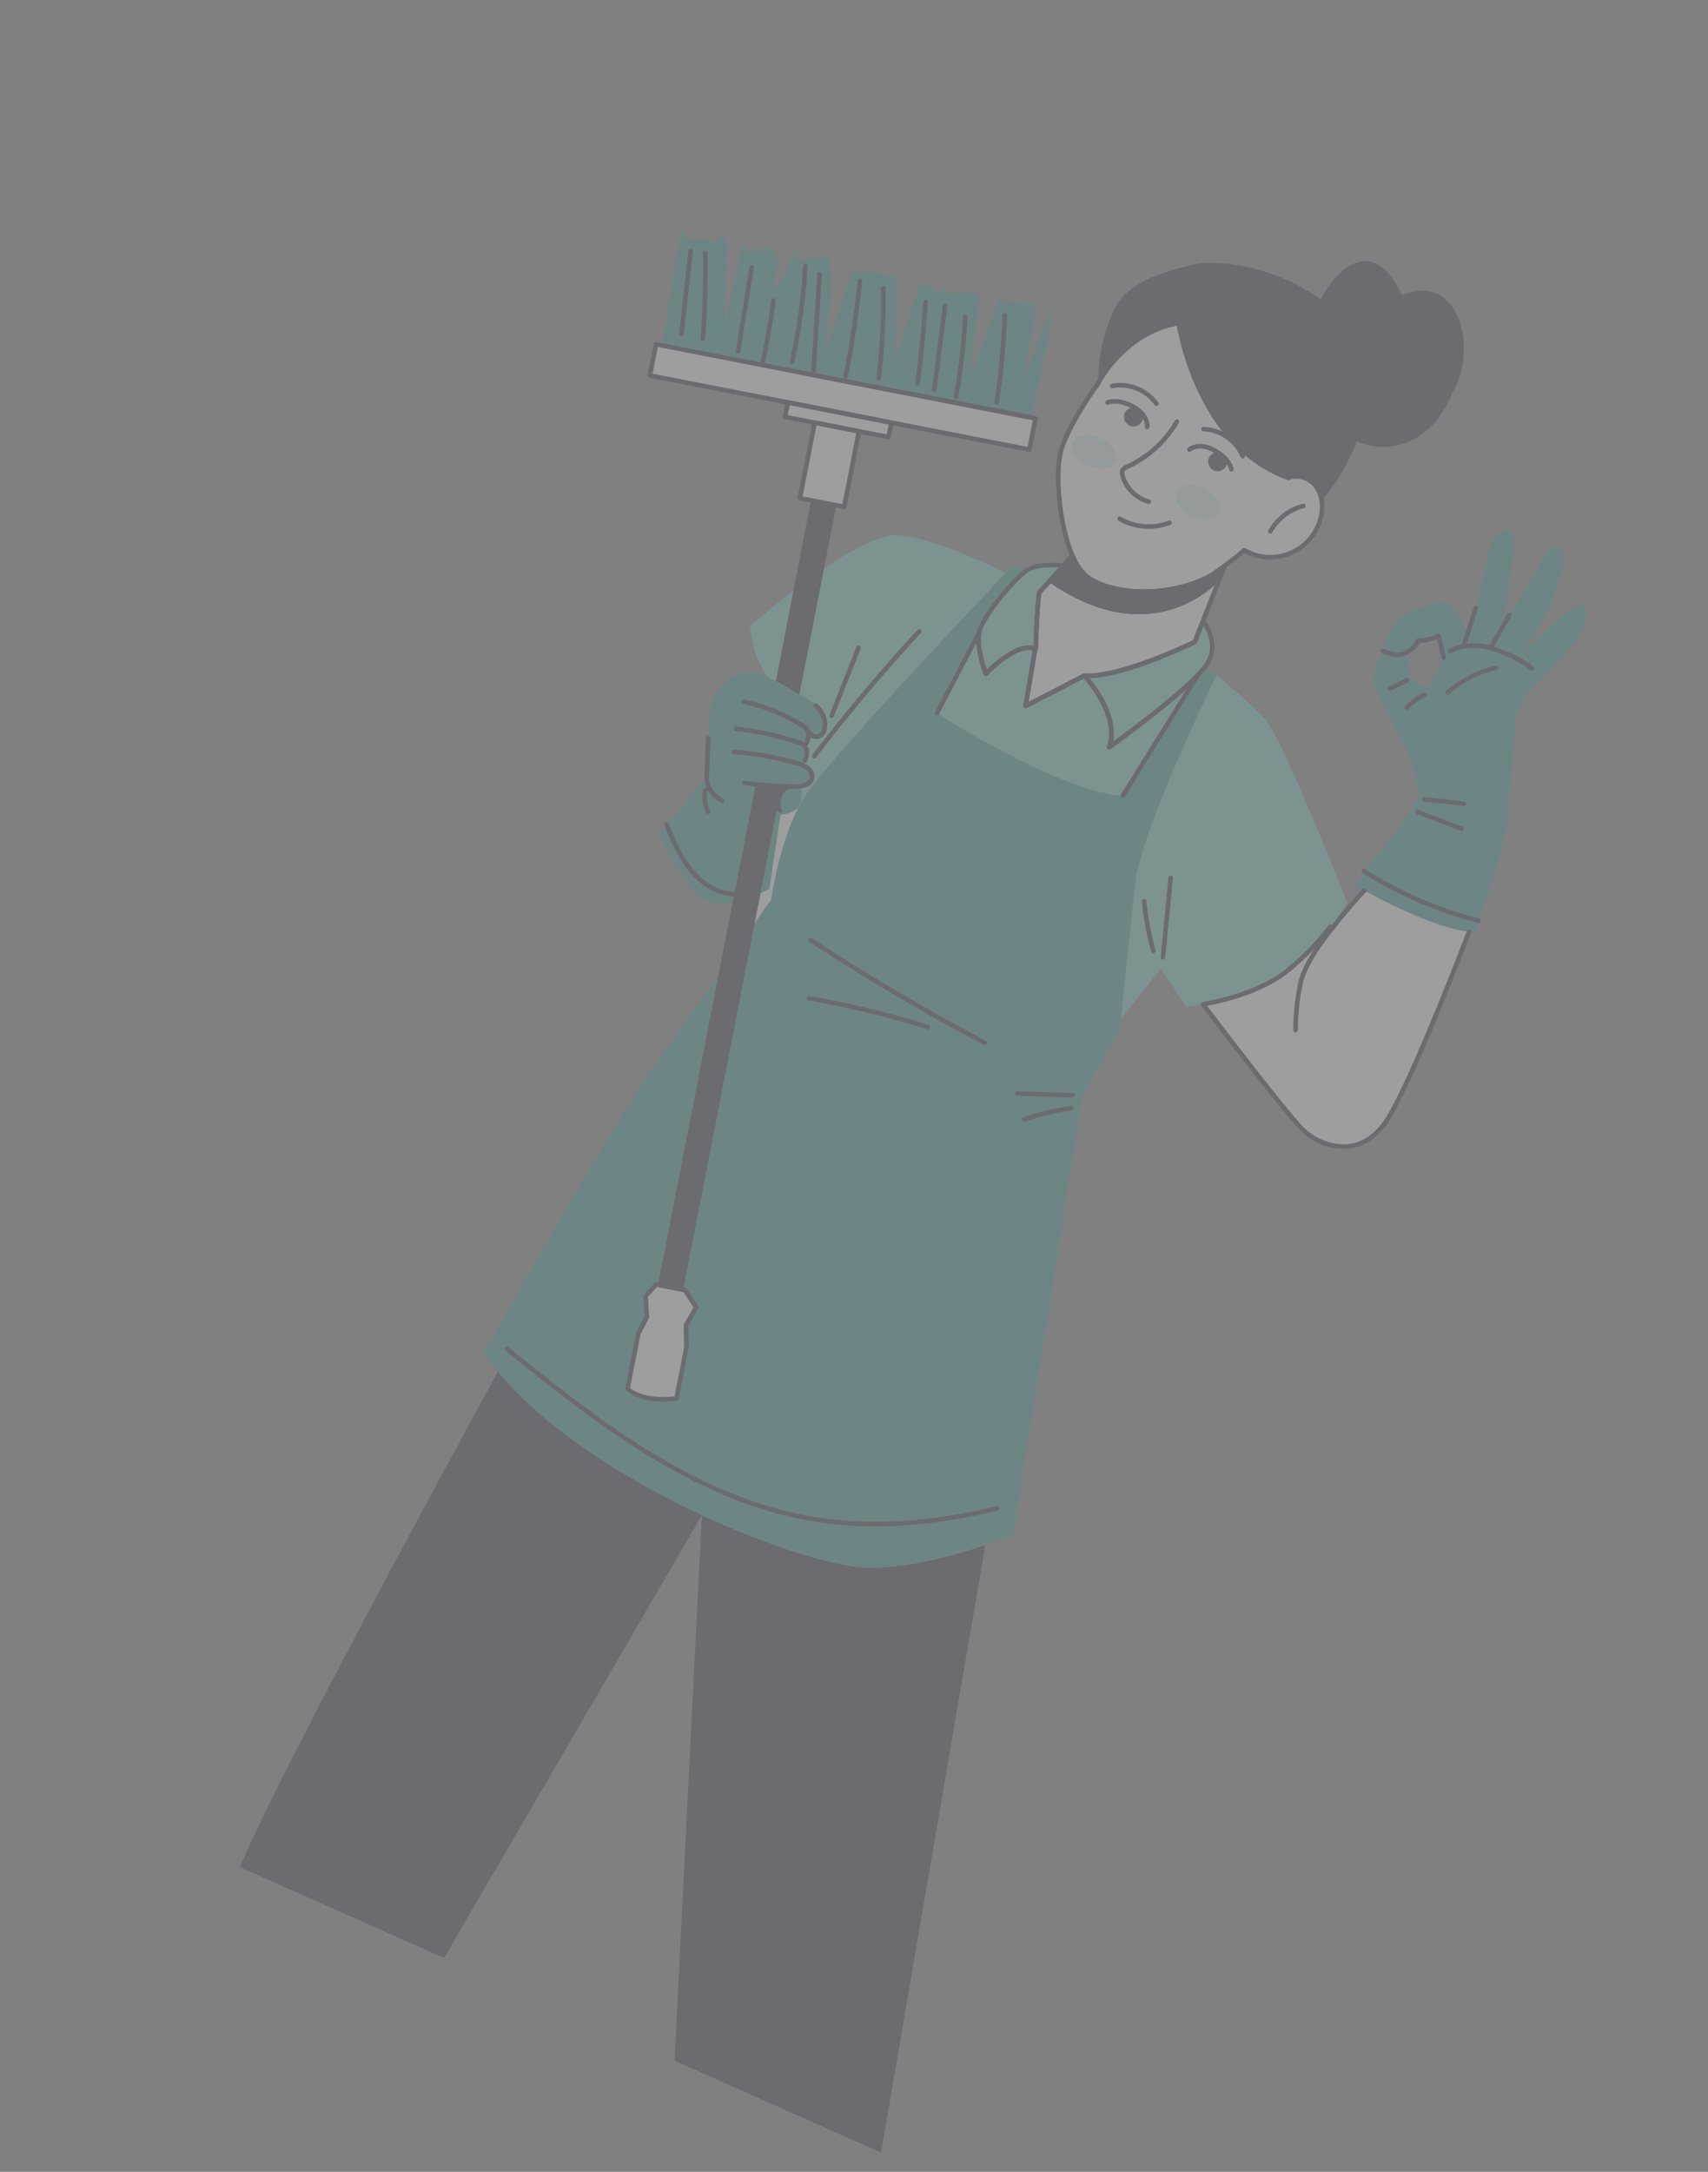 <svg xmlns="http://www.w3.org/2000/svg" xmlns:xlink="http://www.w3.org/1999/xlink" width="406.384" height="516.72" viewBox="0 0 406.384 516.72">
  <rect x="0" y="0" width="406.384" height="516.72" fill="#808080" stroke="none"/>
  <defs>
    <clipPath id="clip-path">
      <rect id="Rectángulo_7449" data-name="Rectángulo 7449" width="240.732" height="458.44" fill="none"/>
    </clipPath>
  </defs>
  <g id="Grupo_15237" data-name="Grupo 15237" transform="translate(186.463 0.003) rotate(24)" opacity="0.24">
    <g id="Grupo_15236" data-name="Grupo 15236" transform="translate(0 -0.003)" clip-path="url(#clip-path)">
      <path id="Trazado_6810" data-name="Trazado 6810" d="M622.526,178.409c1.974,1.171,3.417,5.062,3.417,5.062l4.936.358.532-8.159-3.31-4.307a10.8,10.8,0,0,1-3.949,3.049,6.874,6.874,0,0,1-1.626,4m25.143-10.588c.368-.968,6.31-16.433,8.226-16.994,1.974-.581,3.049,3.494,2.874,6.542s-4.887,14.894-5.478,16.772-.619,7.084-.619,7.084,7.171,20.362,8.6,24.669,3.494,26.275,3.494,26.275a12.523,12.523,0,0,1-1.4.552c-7.268,2.5-21.05,1.684-26.74,1.21-1.6-.136-2.565-.242-2.565-.242l5.062-21.7a6.67,6.67,0,0,1,.542-3.32,34.536,34.536,0,0,0-8.342-10.045c-5.6-4.578-13.229-10.181-13.723-12.378a25.712,25.712,0,0,1-.087-6.184c-.9-1.432-.174-6.639,0-8.072s6.591-8.023,8.972-8.787,8.071,5.381,8.071,5.381a163.8,163.8,0,0,0-3.145-17.672c-1.877-7.22.1-9.639,2.652-8.962s6.862,21.882,6.862,21.882,1.432-9.465,1.878-13.588.087-10.355,3.145-9.736,3.716,12.155,3.475,16.143a108.569,108.569,0,0,1-1.752,11.168" transform="translate(-424.246 -96.573)" fill="#319b95"/>
      <path id="Trazado_6811" data-name="Trazado 6811" d="M623.441,448.207c1.171-4.829,2.7-9.5,3.319-11.3,5.69.474,19.472,1.287,26.74-1.21.261,4.762,2.042,39.292.329,49.212-1.839,10.675-11.343,12.426-18.117,9.6s-32.992-17.265-32.992-17.265c4.258-2.884,11.43-8.458,15.02-15.33a63.447,63.447,0,0,0,5.139-13.84Z" transform="translate(-414.38 -299.546)" fill="#fff"/>
      <path id="Trazado_6812" data-name="Trazado 6812" d="M476.8,1012.089l36.128,142.177H459.162l-46.85-121.206c18.523.31,34.734-1.858,41.286-4.693,8.991-3.89,17.865-11.313,23.2-16.278" transform="translate(-283.471 -695.826)" fill="#282a40"/>
      <path id="Trazado_6813" data-name="Trazado 6813" d="M559.943,372.436a56.988,56.988,0,0,1-1.316,6.881,63.477,63.477,0,0,1-5.139,13.839c-3.591,6.871-10.762,12.446-15.02,15.33-2.042,1.384-3.416,2.158-3.416,2.158l-9.233-5.787-3.774,14.768c-1.858-5.623-6.687-20.295-10-30.64-3.571-11.178-2.8-44.112-2.506-53.3,4.132,1.132,11.188,3.174,15.02,4.945,5.652,2.613,35.382,31.8,35.382,31.8" transform="translate(-350.128 -230.791)" fill="#77d1c8"/>
      <path id="Trazado_6814" data-name="Trazado 6814" d="M248.321,324.073c.426-1.21.668-1.878.668-1.878l3.726-.784c-1.887,2.961-5.226,14.217-4.384,18.03l-1.355,21.7s33.989,5.313,48.37,0l4.645-33.524a23.034,23.034,0,0,0,.794-2.613s1.306.329,3.271.871c-.29,9.185-1.065,42.118,2.506,53.3,3.31,10.346,8.139,25.017,10,30.64.484,1.461.765,2.313.765,2.313l-1.742,18.03,27.437,102.1s-1.916,2.071-5.052,4.984c-5.333,4.965-14.207,12.388-23.2,16.278-6.552,2.836-22.763,5-41.286,4.694-19.7-.319-42.04-3.416-58.222-11.439-1.694-.832-3.329-1.732-4.878-2.681,0,0,5.652-62.016,9.687-81.255,1.578-7.481,3.271-16,4.752-23.595l16.83,73.174-.436.1-1.161,3.523,2.3,4.452-.271,4.355,3.01,13.113c5.052,1.558,11.565-2.662,11.565-2.662l-2.8-12.146-2.236-4.665.513-4.878-4.094-2.661-.445.1-19.937-86.656c.794-4.152,1.277-6.745,1.277-6.745s-3.59-12.485-2.971-22.743a1.907,1.907,0,0,0,.058-.871c.01-.019,0-.029,0-.048.048-.639.126-1.277.223-1.9,1.442-9.494,18.465-57.845,22.065-68.006" transform="translate(-144.642 -220.975)" fill="#319b95"/>
      <path id="Trazado_6815" data-name="Trazado 6815" d="M483.488,4.352c10.617-11.043,21.891,5,20.391,16.065.706,12.581-7.026,19.946-16.094,20.053a42.967,42.967,0,0,0-.939-6.8,26.711,26.711,0,0,0-.958-3.426,25.539,25.539,0,0,0-4.626-8.371,26.9,26.9,0,0,0-15.03-8.73c.7-10.365,6.31-18.5,17.256-8.787" transform="translate(-320.542 0.003)" fill="#282a40"/>
      <path id="Trazado_6816" data-name="Trazado 6816" d="M391.238,67.215a46.534,46.534,0,0,1-1.877,16.249c-.1-.145-.194-.29-.291-.426a7.369,7.369,0,0,0-.658-.794,6.881,6.881,0,0,0-2.052-1.51,5.079,5.079,0,0,0-.862-.319,4.786,4.786,0,0,0-.9-.184,6.278,6.278,0,0,0-1.277-.019,4.913,4.913,0,0,0-1.065.193h-.01a4.949,4.949,0,0,0-1,.387,4.856,4.856,0,0,0-1.277.929,32.117,32.117,0,0,1-8.236-.436c-.629-.116-1.239-.252-1.848-.4-.155-.048-.32-.087-.474-.126-.445-.116-.89-.242-1.326-.368-.194-.068-.378-.126-.571-.184s-.416-.126-.619-.2c-1.191-.416-2.361-.881-3.494-1.4-.464-.213-.929-.435-1.384-.668-.368-.184-.735-.377-1.093-.571-.436-.232-.862-.474-1.287-.736-.358-.2-.716-.416-1.064-.639-.513-.319-1.006-.639-1.491-.968A57.324,57.324,0,0,1,347.8,67.07c-.329-.348-.648-.687-.958-1.026-1.084-1.19-2.022-2.3-2.806-3.29-.213-.281-.426-.552-.629-.8-.406-.523-.755-1-1.045-1.413q-.334-.464-.581-.813c-.445-.629-.668-.987-.668-.987-11.246,7.4-11.72,21.281-11.72,21.281s-.01-.039-.029-.106c-.126-.4-.571-1.858-.581-1.868a39.765,39.765,0,0,1-2.923-16.859c.378-6.281,7.249-12.368,11.507-15.552l.01-.01a.421.421,0,0,1,.068-.058c4.887-4.568,19.491-8.594,32.237-5.681a26.9,26.9,0,0,1,15.03,8.73,25.539,25.539,0,0,1,4.626,8.371,26.714,26.714,0,0,1,.958,3.426,42.98,42.98,0,0,1,.939,6.8" transform="translate(-223.995 -26.742)" fill="#282a40"/>
      <path id="Trazado_6817" data-name="Trazado 6817" d="M394.925,130.782a12.376,12.376,0,0,1-13.5,14.633c-.2.494-.426.987-.658,1.461s-.474.948-.745,1.413c-.358.649-.813,1.5-1.306,2.41-.474.871-1,1.8-1.51,2.612v.01a14.9,14.9,0,0,1-1.249,1.771c-7.578,8.846-19.172,12.475-25.366,11.439a10.585,10.585,0,0,1-4.568-2.148c-.465-.358-.929-.765-1.394-1.19-.339-.31-.677-.648-1.006-1-5.739-5.9-10.771-15.639-11.546-20.439-1.065-6.649,1.442-18.088,1.442-18.088h.01s.474-13.878,11.72-21.282c0,0,.223.358.668.987q.232.363.581.813c.29.416.639.891,1.045,1.413.2.252.416.523.629.8.784.987,1.723,2.1,2.807,3.29.31.338.629.677.958,1.025a57.273,57.273,0,0,0,9.281,7.955c.484.33.987.659,1.49.968.348.222.707.435,1.065.639.426.261.852.5,1.287.736.358.193.726.387,1.094.571.455.233.919.455,1.384.668,1.132.523,2.3.987,3.494,1.4.2.077.416.145.619.2s.377.116.571.184c.435.136.881.261,1.326.368.155.039.319.078.474.126.61.145,1.219.281,1.849.4a31.57,31.57,0,0,0,8.226.445l.009-.01a4.868,4.868,0,0,1,1.278-.929,5.926,5.926,0,0,1,1-.387h.01a6.668,6.668,0,0,1,1.065-.193,6.258,6.258,0,0,1,1.277.019,5.517,5.517,0,0,1,.9.184,5.1,5.1,0,0,1,.861.319,6.875,6.875,0,0,1,2.052,1.51,8.672,8.672,0,0,1,.658.793c.1.136.193.281.29.426a10.187,10.187,0,0,1,1.432,3.668" transform="translate(-228.127 -70.392)" fill="#fff"/>
      <path id="Trazado_6818" data-name="Trazado 6818" d="M526.161,177.615a7.384,7.384,0,0,1,.658.794,8.73,8.73,0,0,0-.658-.794" transform="translate(-361.744 -122.112)" fill="#fff"/>
      <path id="Trazado_6819" data-name="Trazado 6819" d="M513.959,171.173a4.792,4.792,0,0,1,.9.184,5.491,5.491,0,0,0-.9-.184" transform="translate(-353.355 -117.683)" fill="#fff"/>
      <path id="Trazado_6820" data-name="Trazado 6820" d="M507.529,171.111a6.632,6.632,0,0,0-1.065.194,4.911,4.911,0,0,1,1.065-.194" transform="translate(-348.202 -117.641)" fill="#fff"/>
      <path id="Trazado_6821" data-name="Trazado 6821" d="M503.243,172.118a4.962,4.962,0,0,1,1-.387,5.9,5.9,0,0,0-1,.387" transform="translate(-345.988 -118.067)" fill="#fff"/>
      <path id="Trazado_6822" data-name="Trazado 6822" d="M438.838,302.21c2.468,1.423,6.078,4.442,4.907,9.591a23.029,23.029,0,0,1-.793,2.613c-3.116,8.681-12.3,24.291-12.3,24.291-.716-8.391-12.33-13.142-12.33-13.142,8.43-3.223,20.759-18.068,20.759-18.068Z" transform="translate(-287.602 -207.773)" fill="#77d1c8"/>
      <path id="Trazado_6823" data-name="Trazado 6823" d="M481.034,174.985l-.01.01a31.583,31.583,0,0,1-8.226-.445,32.117,32.117,0,0,0,8.236.436" transform="translate(-325.056 -120.004)" fill="#fff"/>
      <path id="Trazado_6824" data-name="Trazado 6824" d="M380.5,341.264l-4.645,33.524c-14.381,5.313-48.37,0-48.37,0l1.355-21.7c.842,3.813,5.458,8.43,5.458,8.43s3.484-10.065,8.313-10.22l3.435,13.355,9.823-12.242s11.613,4.752,12.33,13.142c0,0,9.184-15.61,12.3-24.291" transform="translate(-225.151 -234.623)" fill="#77d1c8"/>
      <path id="Trazado_6825" data-name="Trazado 6825" d="M399.659,276.744l.242,5.284s-12.329,14.846-20.759,18.068l-9.823,12.243-3.436-13.355a.461.461,0,0,1,.116-.01s-.116-.281-.31-.764c-1-2.458-4.055-10.114-4.355-11.875l1.19-3.726c30.524,5.778,36.6-17.439,36.6-17.439Z" transform="translate(-248.424 -182.307)" fill="#fff"/>
      <path id="Trazado_6826" data-name="Trazado 6826" d="M401.63,256.993l.116,2.555s-6.078,23.217-36.6,17.439l1.4-4.374,1-3.126c.465.426.929.832,1.394,1.191a10.589,10.589,0,0,0,4.568,2.148c6.194,1.036,17.788-2.594,25.366-11.439a14.9,14.9,0,0,0,1.248-1.771v-.01c.513-.813,1.036-1.742,1.51-2.613" transform="translate(-251.042 -176.686)" fill="#282a40"/>
      <path id="Trazado_6827" data-name="Trazado 6827" d="M461.123,171.7c.436.126.881.252,1.326.368-.445-.107-.89-.232-1.326-.368" transform="translate(-317.029 -118.046)" fill="#fff"/>
      <path id="Trazado_6828" data-name="Trazado 6828" d="M425.909,154.511c.484.329.977.648,1.491.968-.5-.31-1.007-.639-1.491-.968" transform="translate(-292.819 -106.228)" fill="#fff"/>
      <path id="Trazado_6829" data-name="Trazado 6829" d="M266.245,1054.035l-13.191,121.205h-53.16c-.687-26.44,8.129-132.645,8.129-132.645,16.181,8.023,38.518,11.12,58.222,11.439" transform="translate(-137.404 -716.8)" fill="#282a40"/>
      <path id="Trazado_6830" data-name="Trazado 6830" d="M376.944,105.547q.247.348.581.813-.348-.45-.581-.813" transform="translate(-259.155 -72.564)" fill="#fff"/>
      <path id="Trazado_6831" data-name="Trazado 6831" d="M375.582,371.668a.471.471,0,0,0-.116.01l-.193-.774c.193.484.31.764.31.764" transform="translate(-258.005 -255.001)" fill="#fff"/>
      <path id="Trazado_6832" data-name="Trazado 6832" d="M345.1,326.955l.193.774c-4.829.155-8.313,10.22-8.313,10.22s-4.616-4.616-5.458-8.429,2.5-15.068,4.384-18.03,7.432-4.51,7.432-4.51l-1.4,4.374-1.19,3.726c.3,1.761,3.358,9.416,4.355,11.875" transform="translate(-227.837 -211.053)" fill="#77d1c8"/>
      <path id="Trazado_6833" data-name="Trazado 6833" d="M319.15,940.146l2.8,12.146s-6.513,4.219-11.565,2.661l-3.01-13.113.271-4.355-2.3-4.452,1.161-3.523.436-.1,5.952-1.374.445-.1,4.094,2.661-.513,4.878Z" transform="translate(-209.926 -637.974)" fill="#fff"/>
      <path id="Trazado_6834" data-name="Trazado 6834" d="M256.505,666.2l-5.952,1.374L233.723,594.4l-3.987-17.323-6.407-27.834,5.778-2.148,5.836,25.346,1.626,7.1Z" transform="translate(-153.542 -376.136)" fill="#282a40"/>
      <path id="Trazado_6835" data-name="Trazado 6835" d="M216.291,332.023c8.691-3.7,27.214-2.545,27.708-2.516-3.6,10.161-20.623,58.512-22.065,68.006-.1.619-.174,1.258-.223,1.9a8.535,8.535,0,0,0-1.52-3.649s2.555-1.674,1.413-3.358a3.927,3.927,0,0,0-3.165-1.616s.571-3.968-1.548-4.307a3.123,3.123,0,0,0-.668-2.826s4.268.406,3.833-2.352-3.465-4.945-7.665-5.313q-.682-.058-1.452-.145L204.1,346.133c4.045-6.542,8.555-12.571,12.194-14.11" transform="translate(-140.32 -226.408)" fill="#77d1c8"/>
      <path id="Trazado_6836" data-name="Trazado 6836" d="M106.206,213.3l1.248-.29,1.694,7.375-32.595,7.5-24.446,5.623-32.6,7.5-1.694-7.384,1.365-.31,33.872-7.791Z" transform="translate(-12.244 -146.45)" fill="#fff"/>
      <path id="Trazado_6837" data-name="Trazado 6837" d="M183.733,213.913v.01l-53.16,12.223Z" transform="translate(-89.771 -147.067)" fill="#fff"/>
      <path id="Trazado_6838" data-name="Trazado 6838" d="M93.962,156.23,40.8,168.463,6.929,176.254l-.048-.2Q3.44,162.7,0,149.35c.716.455,1.432.89,2.158,1.336,1.665-.7,3.339-1.384,5-2.081.377.581,1.287.048,1.587-.571s.648-1.432,1.326-1.413c.581.019.91.629,1.132,1.162q3.716,8.942,7.423,17.884-2-9.653-4.035-19.307a3.936,3.936,0,0,1,2.177,2.013A2.668,2.668,0,0,1,18,146.2c.407.213.822.445,1.229.677-.319-1.548,1.965-2.555,3.32-1.742,1.355.832,1.829,2.535,2.11,4.084s.552,3.252,1.694,4.345q.334-5.444.668-10.9c.426.61.861,1.191,1.287,1.8,2.12-1.229,4.258-2.458,6.378-3.7,4.278,6.61,6.4,14.352,8.458,21.949q-1.074-10.655-2.158-21.31c.193.252.377.5.571.745.329-.426.668-.852,1-1.268,2.894-.745,5.787-1.481,8.691-2.226q3.919,9.044,7.839,18.1-1.031-9.653-2.071-19.336c.271.31.532.619.8.929.484-.532.977-1.074,1.461-1.616.6.5,1.181,1,1.781,1.481.639-.61,1.277-1.22,1.906-1.839.31.484.619.948.929,1.413a10.535,10.535,0,0,1,7.065-3.1q3.034,8.928,6.078,17.856-.638-10.016-1.277-20.023c.523.581,1.036,1.161,1.558,1.742.5-.639,1.026-1.277,1.529-1.916l.726.755,1.761-1.674a1.745,1.745,0,0,0,2.739-.416A124.225,124.225,0,0,1,88.823,149.5c-.3-6.5-.591-12.987-.891-19.491a163.373,163.373,0,0,1,6.029,26.217" transform="translate(0 -89.385)" fill="#319b95"/>
      <path id="Trazado_6839" data-name="Trazado 6839" d="M256.18,579.316s-.484,2.594-1.278,6.745l-1.626-7.1c.929-1.016,1.49-1.723,1.49-1.723L250,560.076s2.72-1.626,3.213-3.5c-.619,10.258,2.971,22.743,2.971,22.743" transform="translate(-171.876 -382.652)" fill="#fff"/>
      <path id="Trazado_6840" data-name="Trazado 6840" d="M244.374,550.025l4.771,17.159s-.561.706-1.491,1.723l-5.836-25.346,4.307-1.607a8.538,8.538,0,0,1,1.519,3.649c0,.019.01.029,0,.048q-.044.436-.058.871c-.494,1.877-3.213,3.5-3.213,3.5" transform="translate(-166.254 -372.601)" fill="#319b95"/>
      <path id="Trazado_6841" data-name="Trazado 6841" d="M176.887,475.769c.7,0,1.432.039,2.177.087,2.178.145,4.471.455,6.436.677q.769.087,1.452.145c4.2.368,7.229,2.555,7.665,5.313s-3.832,2.352-3.832,2.352a3.123,3.123,0,0,1,.668,2.826c2.119.339,1.548,4.307,1.548,4.307a3.927,3.927,0,0,1,3.165,1.616c1.142,1.684-1.413,3.358-1.413,3.358l-4.307,1.607-5.778,2.148,6.407,27.834c-1.984,1.374-4.152,2.39-6.145,2.245-5.681-.406-16.414-9.755-16.414-9.755l4.781-17.217-.058-.145c-.61-1.452-5.5-13.152-6.068-16.869-.6-3.968,2.526-8.642,5.652-9.958a10.966,10.966,0,0,1,4.065-.571" transform="translate(-114.881 -327.098)" fill="#319b95"/>
      <path id="Trazado_6842" data-name="Trazado 6842" d="M260.336,553.785a1.905,1.905,0,0,1-.058.871q.014-.436.058-.871" transform="translate(-178.945 -380.735)" fill="#fff"/>
      <path id="Trazado_6843" data-name="Trazado 6843" d="M183.4,350.133l6.842,29.711c-1.965-.222-4.258-.532-6.436-.677l-4.9-21.282-4.916-21.378,5.962-1.374Z" transform="translate(-119.623 -230.408)" fill="#282a40"/>
      <path id="Trazado_6844" data-name="Trazado 6844" d="M152.014,260.617l.784,3.416-7.007,1.607-10.452,2.41-6.987,1.606-.784-3.416Z" transform="translate(-87.705 -179.177)" fill="#fff"/>
      <path id="Trazado_6845" data-name="Trazado 6845" d="M176.418,407.944l4.9,21.282c-.745-.048-1.481-.087-2.177-.087-5.284-2.865-8.768-9.31-8.768-9.31s2.506-5.391,6.048-11.884" transform="translate(-117.132 -280.467)" fill="#77d1c8"/>
      <path id="Trazado_6846" data-name="Trazado 6846" d="M162.89,276.69l4.1,17.836-1.858.426-5.962,1.374-2.632.61-4.1-17.836Z" transform="translate(-104.804 -190.228)" fill="#fff"/>
      <path id="Trazado_6847" data-name="Trazado 6847" d="M640.457,495.067a16.021,16.021,0,0,1-6.145-1.253c-6.713-2.805-32.782-17.146-33.044-17.29a.543.543,0,0,1-.042-.923c4.009-2.716,11.269-8.293,14.843-15.132a63.277,63.277,0,0,0,5.093-13.719.546.546,0,0,1,.653-.4l.037.01c1.279-5.151,2.887-9.9,3.205-10.827a.541.541,0,0,1,1.024.352c-.326.949-2.019,5.952-3.3,11.255a.54.54,0,0,1-.654.4l-.04-.009a64.147,64.147,0,0,1-5.053,13.436c-3.476,6.651-10.273,12.1-14.469,15.029,4.384,2.4,26.159,14.306,32.168,16.817a13.707,13.707,0,0,0,11.6-.264c3.065-1.685,5.065-4.772,5.78-8.929,1.769-10.24-.249-47.509-.335-49.09a.541.541,0,1,1,1.081-.059c.219,3.977,2.082,39.149.323,49.333-.774,4.492-2.962,7.844-6.325,9.693a13.249,13.249,0,0,1-6.39,1.569" transform="translate(-413.189 -298.353)" fill="#282a40"/>
      <path id="Trazado_6848" data-name="Trazado 6848" d="M351.631,166.054a14.1,14.1,0,0,1-2.324-.18,11.13,11.13,0,0,1-4.806-2.251c-.422-.325-.876-.713-1.432-1.223-.348-.318-.7-.667-1.035-1.024-5.723-5.888-10.892-15.8-11.686-20.725-1.068-6.674,1.343-17.819,1.447-18.29l0-.013c.08-1.343,1.143-14.485,11.957-21.6a.542.542,0,0,1,.757.165c.005.008.223.356.652.962.161.251.346.508.567.794.3.432.643.9,1.044,1.411.2.249.417.524.632.809.848,1.067,1.784,2.165,2.777,3.254.307.335.624.672.951,1.018a56.392,56.392,0,0,0,9.192,7.879c.477.325.973.649,1.469.955.349.222.7.431,1.048.629.433.264.849.5,1.275.728.357.192.718.383,1.081.564.452.231.91.45,1.367.66,1.063.491,2.222.956,3.446,1.384.2.077.4.14.589.193.209.063.4.123.6.194.406.126.839.248,1.272.352.231.057.372.093.509.135.566.134,1.167.267,1.787.382a31.137,31.137,0,0,0,7.89.452,5.488,5.488,0,0,1,1.279-.9,6.5,6.5,0,0,1,1.1-.427l.056-.012a7.214,7.214,0,0,1,1.1-.2,6.813,6.813,0,0,1,1.4.02,5.97,5.97,0,0,1,.994.2,5.557,5.557,0,0,1,.933.346,7.448,7.448,0,0,1,2.217,1.628,9.343,9.343,0,0,1,.7.85c.1.144.2.293.3.444a10.752,10.752,0,0,1,1.512,3.868,12.911,12.911,0,0,1-13.685,15.3c-.165.381-.338.759-.518,1.127-.239.487-.487.972-.765,1.448-.212.386-.468.859-.746,1.375L378,149.766c-.586,1.078-1.062,1.9-1.494,2.59a.556.556,0,0,1-.032.059,15.2,15.2,0,0,1-1.3,1.838c-6.586,7.689-16.688,11.8-23.541,11.8m-18.8-43.368c-.234,1.1-2.4,11.637-1.415,17.793.768,4.766,5.806,14.395,11.4,20.147.326.345.656.674.985.975.533.489.965.857,1.358,1.161a10.063,10.063,0,0,0,4.327,2.043c6.4,1.068,17.73-2.929,24.864-11.257a14.236,14.236,0,0,0,1.169-1.653.479.479,0,0,1,.034-.065c.427-.678.9-1.5,1.491-2.583l.551-1.018c.28-.519.537-.995.757-1.394.27-.465.507-.927.733-1.39s.445-.946.644-1.429a.54.54,0,0,1,.554-.333A11.834,11.834,0,0,0,393.2,129.692v0a9.678,9.678,0,0,0-1.354-3.472c-.091-.137-.184-.277-.277-.407a8.225,8.225,0,0,0-.616-.741,6.347,6.347,0,0,0-1.884-1.386,4.439,4.439,0,0,0-.766-.285,4.985,4.985,0,0,0-.831-.171,5.619,5.619,0,0,0-1.162-.017,5.929,5.929,0,0,0-.968.176l-.052.012a5.514,5.514,0,0,0-.864.34,4.306,4.306,0,0,0-1.125.821.578.578,0,0,1-.356.171,32.218,32.218,0,0,1-8.367-.452c-.639-.118-1.256-.256-1.875-.4-.151-.045-.274-.076-.392-.105-.54-.129-1-.258-1.443-.4-.2-.071-.381-.127-.566-.182-.21-.06-.438-.133-.656-.215-1.244-.435-2.436-.914-3.529-1.418-.471-.216-.942-.442-1.4-.677-.369-.184-.742-.381-1.1-.577-.442-.236-.878-.483-1.314-.75-.35-.2-.717-.417-1.073-.644-.5-.309-1.013-.643-1.5-.976a57.52,57.52,0,0,1-9.37-8.031c-.331-.351-.652-.692-.965-1.032-1.008-1.108-1.961-2.224-2.831-3.32-.217-.286-.427-.553-.625-.8-.42-.538-.774-1.02-1.068-1.443-.228-.293-.431-.577-.592-.831-.144-.2-.265-.379-.364-.523-10.44,7.23-11.023,20.411-11.027,20.545a.552.552,0,0,1-.043.19" transform="translate(-226.932 -69.2)" fill="#282a40"/>
      <path id="Trazado_6849" data-name="Trazado 6849" d="M525.629,177.761a.541.541,0,0,1-.439-.224,8.155,8.155,0,0,0-.618-.745.542.542,0,0,1,.79-.741,7.973,7.973,0,0,1,.706.851.542.542,0,0,1-.439.859" transform="translate(-360.553 -120.922)" fill="#282a40"/>
      <path id="Trazado_6850" data-name="Trazado 6850" d="M513.668,170.709a.543.543,0,0,1-.151-.022l-.18-.05a5.233,5.233,0,0,0-.636-.117.542.542,0,0,1-.472-.6.553.553,0,0,1,.589-.481,4.938,4.938,0,0,1,.789.145c.073.018.145.039.216.06a.541.541,0,0,1-.155,1.06" transform="translate(-352.163 -116.493)" fill="#282a40"/>
      <path id="Trazado_6851" data-name="Trazado 6851" d="M505.272,170.656a.541.541,0,0,1-.159-1.059,5.475,5.475,0,0,1,1.181-.216.561.561,0,0,1,.582.489.542.542,0,0,1-.48.589,6,6,0,0,0-.978.177.546.546,0,0,1-.145.02" transform="translate(-347.01 -116.45)" fill="#282a40"/>
      <path id="Trazado_6852" data-name="Trazado 6852" d="M502.05,171.467a.542.542,0,0,1-.254-1.02,5.559,5.559,0,0,1,1.106-.43.542.542,0,0,1,.667.377.525.525,0,0,1,.02.145.542.542,0,0,1-.4.522,5.36,5.36,0,0,0-.905.352.536.536,0,0,1-.236.054" transform="translate(-344.795 -116.874)" fill="#282a40"/>
      <path id="Trazado_6853" data-name="Trazado 6853" d="M429.459,338.054a.525.525,0,0,1-.119-.013.541.541,0,0,1-.42-.482c-.679-7.959-11.883-12.641-12-12.687a.542.542,0,0,1,.012-1.007c7.735-2.958,19.045-16.143,20.4-17.749l-.232-5.073a.541.541,0,0,1,.811-.494c2.47,1.424,6.425,4.64,5.164,10.18a23.641,23.641,0,0,1-.811,2.676c-3.1,8.629-12.252,24.226-12.344,24.383a.54.54,0,0,1-.467.267m-10.993-13.671c2.784,1.353,9.782,5.312,11.283,11.548,2.261-3.933,8.959-15.814,11.5-22.894a22.8,22.8,0,0,0,.775-2.55c.939-4.132-1.361-6.829-3.791-8.466l.195,4.255a.543.543,0,0,1-.124.371c-.485.584-11.478,13.746-19.839,17.735" transform="translate(-286.41 -206.581)" fill="#282a40"/>
      <path id="Trazado_6854" data-name="Trazado 6854" d="M477.428,174.436a32.575,32.575,0,0,1-5.92-.547.542.542,0,0,1,.195-1.066,31.758,31.758,0,0,0,8.1.428.542.542,0,0,1,.425.923l-.009.009a.541.541,0,0,1-.341.157q-1.218.094-2.446.095" transform="translate(-323.864 -118.812)" fill="#282a40"/>
      <path id="Trazado_6855" data-name="Trazado 6855" d="M374.663,374.135a.507.507,0,0,1-.075-.005.541.541,0,0,1-.462-.611l4.052-29.24c-3.872,8.714-10.625,20.222-10.7,20.357a.551.551,0,0,1-.586.254.541.541,0,0,1-.42-.482c-.609-7.136-9.676-11.637-11.628-12.525L345.276,363.8a.541.541,0,0,1-.946-.2l-3.321-12.906c-4.192.714-7.36,9.719-7.392,9.813a.542.542,0,0,1-.895.206,28.964,28.964,0,0,1-4.691-6.272l-1.2,19.192a.532.532,0,0,1-.574.507.541.541,0,0,1-.506-.574l1.355-21.7a.542.542,0,0,1,.5-.506.525.525,0,0,1,.571.423c.622,2.818,3.479,6.18,4.726,7.543.977-2.482,4.16-9.619,8.5-9.758a.549.549,0,0,1,.541.406l3.166,12.307,9.146-11.4a.538.538,0,0,1,.627-.162c.457.187,10.574,4.41,12.415,12.063,2.261-3.933,8.959-15.815,11.5-22.894a.534.534,0,0,1,.639-.343.542.542,0,0,1,.408.6L375.2,373.668a.541.541,0,0,1-.535.467" transform="translate(-223.959 -233.429)" fill="#282a40"/>
      <path id="Trazado_6856" data-name="Trazado 6856" d="M368.128,311.69a.548.548,0,0,1-.114-.013.541.541,0,0,1-.41-.394l-3.435-13.356a.545.545,0,0,1,0-.277l-.173-.431c-.675-1.661-4.059-10.058-4.388-11.984a.563.563,0,0,1,.018-.256l1.191-3.726a.543.543,0,0,1,.617-.367c29.647,5.61,35.732-16.118,35.977-17.045a.541.541,0,0,1,1.064.112l.532,11.574.242,5.284a.54.54,0,0,1-.124.371c-.5.608-12.388,14.836-20.845,18.175l-9.731,12.129a.541.541,0,0,1-.422.2M365.3,298l3.078,11.967,9.145-11.4a.54.54,0,0,1,.229-.167c7.735-2.958,19.045-16.143,20.4-17.749l-.645-14.046c-2.653,5.879-11.607,19.812-35.81,15.433l-1,3.14c.339,1.6,2.506,7.215,4.3,11.638l.309.762a.543.543,0,0,1,0,.421" transform="translate(-247.232 -181.116)" fill="#282a40"/>
      <path id="Trazado_6857" data-name="Trazado 6857" d="M373.139,277.252a49.925,49.925,0,0,1-9.286-.925.542.542,0,0,1-.416-.7l2.4-7.5a.541.541,0,0,1,.882-.235c.533.488.965.857,1.358,1.161A10.067,10.067,0,0,0,372.4,271.1c6.4,1.068,17.73-2.929,24.864-11.257a14.2,14.2,0,0,0,1.169-1.653.44.44,0,0,1,.034-.065c.427-.677.9-1.5,1.491-2.583a.541.541,0,0,1,1.017.234l.116,2.555a.521.521,0,0,1-.017.162c-.055.211-5.206,18.76-27.939,18.76m-8.482-1.878c28.563,5.1,34.887-15.4,35.354-17.079l-.027-.578c-.2.34-.385.647-.563.932a.512.512,0,0,1-.032.059,15.184,15.184,0,0,1-1.3,1.838c-7.38,8.616-19.18,12.742-25.865,11.621a11.131,11.131,0,0,1-4.806-2.251c-.252-.194-.515-.41-.8-.661Z" transform="translate(-249.852 -175.493)" fill="#282a40"/>
      <path id="Trazado_6858" data-name="Trazado 6858" d="M461.258,171.418a.548.548,0,0,1-.126-.015c-.457-.109-.913-.238-1.36-.377a.542.542,0,0,1,.311-1.038c.431.125.871.249,1.312.364a.542.542,0,0,1-.136,1.066" transform="translate(-315.839 -116.855)" fill="#282a40"/>
      <path id="Trazado_6859" data-name="Trazado 6859" d="M426.208,154.829a.536.536,0,0,1-.283-.08c-.511-.314-1.022-.648-1.512-.981a.542.542,0,0,1-.237-.448.536.536,0,0,1,.094-.3.542.542,0,0,1,.752-.143c.477.325.966.641,1.472.956a.542.542,0,0,1-.287,1" transform="translate(-291.628 -105.037)" fill="#282a40"/>
      <path id="Trazado_6860" data-name="Trazado 6860" d="M376.335,105.711a.542.542,0,0,1-.428-.21c-.244-.315-.446-.6-.608-.853a.541.541,0,0,1,.9-.6l.577.809a.542.542,0,0,1-.439.858" transform="translate(-257.965 -71.374)" fill="#282a40"/>
      <path id="Trazado_6861" data-name="Trazado 6861" d="M374.239,371.032a.515.515,0,0,1-.49-.417l-.194-.774a.541.541,0,0,1,1.028-.332l.308.76a.542.542,0,0,1-.5.747v-.541l-.025.541a.488.488,0,0,1-.126.016" transform="translate(-256.814 -253.808)" fill="#282a40"/>
      <path id="Trazado_6862" data-name="Trazado 6862" d="M335.794,337.3a.541.541,0,0,1-.383-.159c-.194-.193-4.738-4.773-5.6-8.7-.9-4.055,2.568-15.477,4.456-18.438,1.976-3.1,7.509-4.675,7.743-4.74a.542.542,0,0,1,.662.687l-2.552,7.968c.338,1.6,2.506,7.216,4.3,11.638a.5.5,0,0,1,.024.072l.193.774a.541.541,0,0,1-.509.672c-4.4.142-7.785,9.759-7.819,9.856a.542.542,0,0,1-.391.351.554.554,0,0,1-.122.014m5.519-30.667c-1.633.581-4.848,1.935-6.136,3.957-1.963,3.078-5.1,14.075-4.313,17.622.622,2.818,3.479,6.18,4.726,7.543.928-2.355,3.84-8.9,7.842-9.683l-.035-.14c-.708-1.744-4.047-10.039-4.374-11.952a.541.541,0,0,1,.018-.256Z" transform="translate(-226.648 -209.86)" fill="#282a40"/>
      <path id="Trazado_6863" data-name="Trazado 6863" d="M311.642,954.648a8.843,8.843,0,0,1-2.611-.371.542.542,0,0,1-.368-.4l-3.01-13.113a.554.554,0,0,1-.012-.156l.261-4.2-2.235-4.32a.54.54,0,0,1-.033-.418l1.161-3.522a.542.542,0,0,1,.4-.36l6.836-1.569a.537.537,0,0,1,.411.075l4.094,2.661a.543.543,0,0,1,.243.511l-.5,4.725,2.17,4.527a.584.584,0,0,1,.039.112l2.8,12.145a.542.542,0,0,1-.234.576c-.229.149-4.841,3.1-9.409,3.1m-1.995-1.322c4.1,1.055,9.179-1.711,10.494-2.487l-2.7-11.706-2.21-4.611a.537.537,0,0,1-.05-.291l.478-4.548-3.626-2.357-.224.049-6.085,1.4-.993,3.015,2.2,4.25a.541.541,0,0,1,.059.283l-.266,4.276Z" transform="translate(-208.735 -636.781)" fill="#282a40"/>
      <path id="Trazado_6864" data-name="Trazado 6864" d="M18.31,240.363a.541.541,0,0,1-.528-.42l-1.693-7.384a.543.543,0,0,1,.408-.649l1.365-.309,88.278-20.3a.547.547,0,0,1,.409.068.539.539,0,0,1,.241.338l1.694,7.374a.542.542,0,0,1-.406.649L18.432,240.35a.561.561,0,0,1-.122.014m-1.044-7.517,1.451,6.327,88.589-20.38-1.45-6.318-.719.167h0Zm87.748-20.731h0Z" transform="translate(-11.052 -145.26)" fill="#282a40"/>
      <path id="Trazado_6865" data-name="Trazado 6865" d="M129.381,225.5a.542.542,0,0,1-.122-1.069l53.16-12.233a.542.542,0,0,1,.663.528v.01a.542.542,0,0,1-.42.528L129.5,225.482a.543.543,0,0,1-.122.014" transform="translate(-88.579 -145.876)" fill="#282a40"/>
      <path id="Trazado_6866" data-name="Trazado 6866" d="M127.16,269.006a.541.541,0,0,1-.528-.421l-.785-3.416a.542.542,0,0,1,.406-.649L150.7,258.9a.548.548,0,0,1,.409.069.54.54,0,0,1,.24.338l.784,3.416a.541.541,0,0,1-.407.649l-24.445,5.623a.561.561,0,0,1-.122.014m-.135-3.551.542,2.361,23.39-5.38-.54-2.361Z" transform="translate(-86.513 -177.986)" fill="#282a40"/>
      <path id="Trazado_6867" data-name="Trazado 6867" d="M155.35,296.286a.543.543,0,0,1-.528-.42l-4.1-17.836a.542.542,0,0,1,.406-.649l10.453-2.41a.541.541,0,0,1,.649.406l4.1,17.836a.547.547,0,0,1-.069.41.54.54,0,0,1-.338.24l-10.45,2.41a.553.553,0,0,1-.122.014m-3.455-17.971,3.861,16.78,9.4-2.166-3.86-16.78Z" transform="translate(-103.611 -189.036)" fill="#282a40"/>
      <path id="Trazado_6868" data-name="Trazado 6868" d="M282.958,1005.322a137.481,137.481,0,0,1-17.652-1.2c-14.075-1.826-27.994-5.5-41.454-9.045a.542.542,0,0,1,.277-1.047c13.426,3.54,27.31,7.2,41.316,9.017,15.823,2.052,29.523,1.467,41.88-1.787,12.614-3.323,25.524-10.041,38.372-19.968a.541.541,0,0,1,.662.857c-12.964,10.017-26,16.8-38.759,20.159a96.088,96.088,0,0,1-24.642,3.02" transform="translate(-153.626 -674.571)" fill="#282a40"/>
      <path id="Trazado_6869" data-name="Trazado 6869" d="M356.436,650.357H356.4c-15.948-1.086-32.033-2.936-47.807-5.5a.541.541,0,1,1,.173-1.068c15.741,2.555,31.793,4.4,47.708,5.485a.542.542,0,0,1-.036,1.082" transform="translate(-211.848 -442.609)" fill="#282a40"/>
      <path id="Trazado_6870" data-name="Trazado 6870" d="M17.881,221.925a.543.543,0,0,1-.516-.376L11.3,202.617a.542.542,0,0,1,1.032-.331L18.4,221.218a.543.543,0,0,1-.516.707" transform="translate(-7.749 -138.816)" fill="#282a40"/>
      <path id="Trazado_6871" data-name="Trazado 6871" d="M30.427,218.536a.541.541,0,0,1-.509-.357c-2.31-6.357-4.926-12.69-7.772-18.826a.541.541,0,1,1,.982-.456c2.86,6.163,5.488,12.526,7.808,18.912a.542.542,0,0,1-.509.727" transform="translate(-15.191 -136.528)" fill="#282a40"/>
      <path id="Trazado_6872" data-name="Trazado 6872" d="M64.477,214.691a.542.542,0,0,1-.524-.4l-5.168-19.6a.541.541,0,1,1,1.047-.276L65,214.011a.541.541,0,0,1-.386.662.519.519,0,0,1-.137.018" transform="translate(-40.403 -133.381)" fill="#282a40"/>
      <path id="Trazado_6873" data-name="Trazado 6873" d="M88.236,225.519a.542.542,0,0,1-.53-.434c-.948-4.715-2.143-9.442-3.553-14.051a.542.542,0,0,1,1.036-.317c1.42,4.643,2.623,9.4,3.579,14.154a.542.542,0,0,1-.424.638.522.522,0,0,1-.108.01" transform="translate(-57.84 -144.606)" fill="#282a40"/>
      <path id="Trazado_6874" data-name="Trazado 6874" d="M102.71,199.93a.542.542,0,0,1-.53-.435,140.327,140.327,0,0,0-6.333-21.975.542.542,0,0,1,1.013-.384,141.526,141.526,0,0,1,6.382,22.145.542.542,0,0,1-.424.638.527.527,0,0,1-.108.011" transform="translate(-65.872 -121.543)" fill="#282a40"/>
      <path id="Trazado_6875" data-name="Trazado 6875" d="M116.712,200.454a.542.542,0,0,1-.508-.353l-8.014-21.544a.542.542,0,0,1,1.016-.378l8.014,21.545a.541.541,0,0,1-.508.73" transform="translate(-74.36 -122.257)" fill="#282a40"/>
      <path id="Trazado_6876" data-name="Trazado 6876" d="M145,193.221a.541.541,0,0,1-.528-.421c-1.715-7.463-3.787-14.93-6.159-22.195a.542.542,0,0,1,1.03-.336c2.382,7.295,4.463,14.794,6.185,22.289a.542.542,0,0,1-.406.649.552.552,0,0,1-.122.014" transform="translate(-95.077 -116.805)" fill="#282a40"/>
      <path id="Trazado_6877" data-name="Trazado 6877" d="M165.064,189a.541.541,0,0,1-.517-.382,157.345,157.345,0,0,0-7.664-19.9.541.541,0,1,1,.982-.457,158.208,158.208,0,0,1,7.716,20.038.541.541,0,0,1-.357.677.533.533,0,0,1-.16.024" transform="translate(-107.825 -115.467)" fill="#282a40"/>
      <path id="Trazado_6878" data-name="Trazado 6878" d="M197.182,184a.542.542,0,0,1-.519-.389c-1.82-6.186-3.874-12.387-6.105-18.432a.541.541,0,1,1,1.015-.376c2.24,6.068,4.3,12.293,6.129,18.5a.541.541,0,0,1-.519.695" transform="translate(-130.988 -113.059)" fill="#282a40"/>
      <path id="Trazado_6879" data-name="Trazado 6879" d="M211.578,181.288a.542.542,0,0,1-.519-.388l-5.733-19.336a.542.542,0,1,1,1.038-.308l5.733,19.336a.541.541,0,0,1-.519.7" transform="translate(-141.149 -110.599)" fill="#282a40"/>
      <path id="Trazado_6880" data-name="Trazado 6880" d="M228.958,181.81a.542.542,0,0,1-.526-.412,151.955,151.955,0,0,0-5.718-18.227.542.542,0,0,1,1.011-.389,152.924,152.924,0,0,1,5.758,18.358.54.54,0,0,1-.4.655.512.512,0,0,1-.129.016" transform="translate(-153.094 -111.675)" fill="#282a40"/>
      <path id="Trazado_6881" data-name="Trazado 6881" d="M256.948,169.885a.541.541,0,0,1-.522-.4,191.816,191.816,0,0,0-6.648-19.721.542.542,0,0,1,1.007-.4,192.886,192.886,0,0,1,6.684,19.832.542.542,0,0,1-.377.667.555.555,0,0,1-.145.02" transform="translate(-171.7 -102.456)" fill="#282a40"/>
      <path id="Trazado_6882" data-name="Trazado 6882" d="M665.577,500.761a.543.543,0,0,1-.493-.316,56.159,56.159,0,0,1-3.536-10.973c-1.088-5.624,1.524-14.693,1.635-15.076a.542.542,0,0,1,1.041.3c-.028.092-2.652,9.2-1.612,14.568a54.894,54.894,0,0,0,3.458,10.728.541.541,0,0,1-.493.767" transform="translate(-454.643 -325.886)" fill="#282a40"/>
      <path id="Trazado_6883" data-name="Trazado 6883" d="M686.039,425.843A93.782,93.782,0,0,1,672.1,424.8a.542.542,0,0,1,.161-1.071,92.568,92.568,0,0,0,29.491-.314.542.542,0,1,1,.184,1.067,93.769,93.769,0,0,1-15.9,1.36" transform="translate(-461.766 -291.099)" fill="#282a40"/>
      <path id="Trazado_6884" data-name="Trazado 6884" d="M617.682,247.4c-.245,0-.4-.011-.428-.013a.54.54,0,0,1-.5-.58.535.535,0,0,1,.579-.5c.032,0,3.059.2,4.572-1.478a5.56,5.56,0,0,0,1.487-3.611.541.541,0,0,1,.3-.508c1.233-.612,3.325-1.906,3.69-2.773a.538.538,0,0,1,.429-.327.546.546,0,0,1,.5.207l3.309,4.307a.542.542,0,0,1-.859.66l-2.851-3.709a13.358,13.358,0,0,1-3.446,2.457,6.788,6.788,0,0,1-1.757,4.023c-1.5,1.667-4.021,1.845-5.026,1.845" transform="translate(-424.028 -163.359)" fill="#282a40"/>
      <path id="Trazado_6885" data-name="Trazado 6885" d="M664,235.176a.541.541,0,0,1-.456-.831c.115-.182,2.92-4.47,10.171-4.988,7.112-.508,9.763.6,9.872.648a.542.542,0,1,1-.432.993c-.022-.009-2.575-1.045-9.364-.562-6.677.477-9.308,4.45-9.335,4.49a.542.542,0,0,1-.457.248" transform="translate(-456.14 -157.594)" fill="#282a40"/>
      <path id="Trazado_6886" data-name="Trazado 6886" d="M669.649,217.3a.541.541,0,0,1-.538-.487l-.955-9.452a.54.54,0,0,1,.484-.593.559.559,0,0,1,.592.484l.955,9.452a.541.541,0,0,1-.484.593l-.055,0" transform="translate(-459.366 -142.156)" fill="#282a40"/>
      <path id="Trazado_6887" data-name="Trazado 6887" d="M691.155,211.381l-.055,0a.542.542,0,0,1-.485-.592l.9-8.99a.534.534,0,0,1,.592-.486.541.541,0,0,1,.484.592l-.895,8.99a.54.54,0,0,1-.537.488" transform="translate(-474.807 -138.402)" fill="#282a40"/>
      <path id="Trazado_6888" data-name="Trazado 6888" d="M675.2,253.359a.541.541,0,0,1-.493-.765,26.4,26.4,0,0,1,8.218-10.228.542.542,0,0,1,.649.867,25.328,25.328,0,0,0-7.882,9.807.539.539,0,0,1-.493.318" transform="translate(-463.838 -166.555)" fill="#282a40"/>
      <path id="Trazado_6889" data-name="Trazado 6889" d="M651.333,288.733a.535.535,0,0,1-.187-.033.541.541,0,0,1-.321-.7,16.36,16.36,0,0,1,2.615-4.609.542.542,0,0,1,.844.68,15.294,15.294,0,0,0-2.443,4.3.542.542,0,0,1-.508.354" transform="translate(-447.429 -194.699)" fill="#282a40"/>
      <path id="Trazado_6890" data-name="Trazado 6890" d="M691.9,350.586a.541.541,0,0,1-.163-1.058l9.059-2.866a.541.541,0,1,1,.326,1.032l-9.059,2.866a.525.525,0,0,1-.163.025" transform="translate(-475.321 -238.317)" fill="#282a40"/>
      <path id="Trazado_6891" data-name="Trazado 6891" d="M691.336,366.485a.542.542,0,0,1-.028-1.082l11.117-.6a.551.551,0,0,1,.569.512.542.542,0,0,1-.512.57l-11.117.6h-.028" transform="translate(-474.932 -250.809)" fill="#282a40"/>
      <path id="Trazado_6892" data-name="Trazado 6892" d="M633.853,282.856a.541.541,0,0,1-.419-.884l2.863-3.5a.541.541,0,1,1,.838.686l-2.863,3.5a.54.54,0,0,1-.419.2" transform="translate(-435.412 -191.314)" fill="#282a40"/>
      <path id="Trazado_6893" data-name="Trazado 6893" d="M184.121,548.553h-.037c-4.964-.335-6.2-3.989-6.247-4.145l-3.349-8.364a.541.541,0,1,1,1-.4l3.362,8.4c.055.16,1.095,3.147,5.3,3.43a.542.542,0,0,1-.035,1.082" transform="translate(-119.937 -368.027)" fill="#282a40"/>
      <path id="Trazado_6894" data-name="Trazado 6894" d="M191.762,577.716a.541.541,0,0,1-.335-.116,8.247,8.247,0,0,1-2.916-4.691.542.542,0,0,1,.418-.642.548.548,0,0,1,.642.418,7.144,7.144,0,0,0,2.527,4.065.541.541,0,0,1-.335.967" transform="translate(-129.596 -393.434)" fill="#282a40"/>
      <path id="Trazado_6895" data-name="Trazado 6895" d="M189.794,618.668a16.992,16.992,0,0,1-7.676-1.971c-3.707-1.9-6.743-4.77-9.68-7.546a.542.542,0,1,1,.745-.787c2.88,2.724,5.859,5.54,9.429,7.368,3.908,2,8.026,2.4,11.295,1.1a.542.542,0,1,1,.4,1.007,12.174,12.174,0,0,1-4.512.828" transform="translate(-118.438 -418.158)" fill="#282a40"/>
      <path id="Trazado_6896" data-name="Trazado 6896" d="M202.232,535.139a.541.541,0,0,1-.145-1.063,75.014,75.014,0,0,0,11.3-4.108,6.448,6.448,0,0,0,1.826-1.107,1.961,1.961,0,0,0,.678-1.611,1.8,1.8,0,0,0-1.035-1.284,5.311,5.311,0,0,0-3.044-.149,70.9,70.9,0,0,0-14.776,3.629.541.541,0,0,1-.381-1.013,71.918,71.918,0,0,1,15-3.688,6.282,6.282,0,0,1,3.673.247,2.865,2.865,0,0,1,1.635,2.11,3.034,3.034,0,0,1-1,2.54,7.415,7.415,0,0,1-2.124,1.31,75.978,75.978,0,0,1-11.464,4.168.53.53,0,0,1-.145.02" transform="translate(-134.963 -360.665)" fill="#282a40"/>
      <path id="Trazado_6897" data-name="Trazado 6897" d="M243.886,551.446a.537.537,0,0,1-.357-.135,4.962,4.962,0,0,1-.783-6.579.542.542,0,1,1,.887.622,3.879,3.879,0,0,0,.611,5.145.541.541,0,0,1-.357.948" transform="translate(-166.272 -374.352)" fill="#282a40"/>
      <path id="Trazado_6898" data-name="Trazado 6898" d="M209.535,514.393a.542.542,0,0,1-.539-.5,6.729,6.729,0,0,0-.24-1.577,1.866,1.866,0,0,0-.765-1.062,3.176,3.176,0,0,0-2-.134,70.185,70.185,0,0,0-14.268,2.971.542.542,0,1,1-.366-1.02,70.92,70.92,0,0,1,14.488-3.024,4.1,4.1,0,0,1,2.691.273,2.947,2.947,0,0,1,1.246,1.66,7.713,7.713,0,0,1,.291,1.833.543.543,0,0,1-.5.581h-.041" transform="translate(-131.317 -350.594)" fill="#282a40"/>
      <path id="Trazado_6899" data-name="Trazado 6899" d="M206.1,500.815a.542.542,0,0,1-.542-.529,3.487,3.487,0,0,0-.572-2.293,3.393,3.393,0,0,0-2.118-.734,46.333,46.333,0,0,0-14.235.53.542.542,0,0,1-.216-1.062,47.417,47.417,0,0,1,14.567-.545,4.248,4.248,0,0,1,2.795,1.075,4.365,4.365,0,0,1,.862,3,.541.541,0,0,1-.529.554Z" transform="translate(-129.244 -340.915)" fill="#282a40"/>
      <path id="Trazado_6900" data-name="Trazado 6900" d="M241.851,487.133a1.981,1.981,0,0,1-1-.262.541.541,0,0,1,.546-.935,1.115,1.115,0,0,0,1.207-.161,1.747,1.747,0,0,0,.564-1.33,3.319,3.319,0,0,0-.463-1.6,5.5,5.5,0,0,0-3.424-2.652.541.541,0,1,1,.264-1.049,6.6,6.6,0,0,1,4.109,3.181,4.4,4.4,0,0,1,.6,2.128,2.85,2.85,0,0,1-.951,2.154,2.268,2.268,0,0,1-1.447.527" transform="translate(-164.226 -329.406)" fill="#282a40"/>
      <path id="Trazado_6901" data-name="Trazado 6901" d="M325.4,674.339a.542.542,0,0,1-.131-1.067A227.415,227.415,0,0,1,354,668.028a.542.542,0,1,1,.125,1.077,226.012,226.012,0,0,0-28.59,5.218.559.559,0,0,1-.131.016" transform="translate(-223.347 -459.277)" fill="#282a40"/>
      <path id="Trazado_6902" data-name="Trazado 6902" d="M499.908,676.595a.542.542,0,0,1-.2-1.043l12.235-4.993a.541.541,0,0,1,.408,1l-12.235,4.993a.534.534,0,0,1-.2.04" transform="translate(-343.322 -460.991)" fill="#282a40"/>
      <path id="Trazado_6903" data-name="Trazado 6903" d="M512.6,687.975a.542.542,0,0,1-.365-.942,69.875,69.875,0,0,1,9.271-7.116.542.542,0,0,1,.586.912,68.686,68.686,0,0,0-9.127,7.006.543.543,0,0,1-.365.141" transform="translate(-352.047 -467.393)" fill="#282a40"/>
      <path id="Trazado_6904" data-name="Trazado 6904" d="M545.861,508.114a.542.542,0,0,1-.514-.37l-6.02-18.036a.542.542,0,1,1,1.028-.343l6.02,18.037a.54.54,0,0,1-.514.713" transform="translate(-370.777 -336.19)" fill="#282a40"/>
      <path id="Trazado_6905" data-name="Trazado 6905" d="M535.488,524.456a.542.542,0,0,1-.413-.191,61.75,61.75,0,0,1-6.865-9.948.542.542,0,1,1,.948-.525,60.651,60.651,0,0,0,6.744,9.773.541.541,0,0,1-.414.892" transform="translate(-363.106 -353.048)" fill="#282a40"/>
      <path id="Trazado_6906" data-name="Trazado 6906" d="M254.182,433.855a.6.6,0,0,1-.127-.015.543.543,0,0,1-.4-.654c3.025-12.546,6.643-25.1,10.753-37.321a.541.541,0,1,1,1.026.345c-4.1,12.189-7.709,24.714-10.725,37.23a.542.542,0,0,1-.527.415" transform="translate(-174.381 -271.909)" fill="#282a40"/>
      <path id="Trazado_6907" data-name="Trazado 6907" d="M252.208,444.173a.542.542,0,0,1-.542-.519l-.722-17.35a.542.542,0,0,1,1.083-.044l.721,17.35a.543.543,0,0,1-.519.564Z" transform="translate(-172.529 -292.701)" fill="#282a40"/>
      <path id="Trazado_6908" data-name="Trazado 6908" d="M359.708,176.947a.543.543,0,0,1-.524-.4c-.026-.092-.712-2.353-4.584-2.643-3.955-.3-5.413,1.382-5.426,1.4a.542.542,0,0,1-.843-.68c.07-.088,1.762-2.146,6.35-1.8,4.681.35,5.517,3.32,5.551,3.446a.541.541,0,0,1-.524.68" transform="translate(-239.402 -118.789)" fill="#282a40"/>
      <path id="Trazado_6909" data-name="Trazado 6909" d="M346.815,162a.541.541,0,0,1-.306-.988,11.179,11.179,0,0,1,11.9-.458.542.542,0,0,1-.542.938,10.094,10.094,0,0,0-10.746.414.538.538,0,0,1-.306.095" transform="translate(-238.068 -109.355)" fill="#282a40"/>
      <path id="Trazado_6910" data-name="Trazado 6910" d="M431.261,181.624a.542.542,0,0,1-.467-.266c-.021-.035-1.211-1.9-5.158-2.191-3.884-.292-4.888,1.843-4.929,1.935a.545.545,0,0,1-.713.274.54.54,0,0,1-.279-.707c.052-.12,1.332-2.937,6-2.581,4.583.343,5.956,2.626,6.012,2.724a.541.541,0,0,1-.468.813" transform="translate(-288.531 -122.416)" fill="#282a40"/>
      <path id="Trazado_6911" data-name="Trazado 6911" d="M434.927,168.256a.54.54,0,0,1-.369-.145,10.094,10.094,0,0,0-10.564-2.009.541.541,0,1,1-.4-1.008,11.175,11.175,0,0,1,11.7,2.224.541.541,0,0,1-.369.938" transform="translate(-290.994 -112.976)" fill="#282a40"/>
      <path id="Trazado_6912" data-name="Trazado 6912" d="M438.041,180.423a2.265,2.265,0,1,0,3.163-.509,2.265,2.265,0,0,0-3.163.509" transform="translate(-300.865 -123.397)" fill="#282a40"/>
      <path id="Trazado_6913" data-name="Trazado 6913" d="M365.639,175.335a2.265,2.265,0,1,0,3.163-.509,2.265,2.265,0,0,0-3.163.509" transform="translate(-251.088 -119.899)" fill="#282a40"/>
      <path id="Trazado_6914" data-name="Trazado 6914" d="M349.017,210.174c-.027,1.992-2.531,3.573-5.594,3.532s-5.524-1.689-5.5-3.68,2.531-3.573,5.594-3.532,5.524,1.689,5.5,3.68" transform="translate(-232.328 -141.966)" fill="#d4f3ee"/>
      <path id="Trazado_6915" data-name="Trazado 6915" d="M436.717,212.883c-.027,1.992-2.531,3.573-5.594,3.532s-5.524-1.689-5.5-3.68,2.531-3.573,5.594-3.532,5.524,1.689,5.5,3.68" transform="translate(-292.623 -143.828)" fill="#d4f3ee"/>
      <path id="Trazado_6916" data-name="Trazado 6916" d="M387.566,191.11A9.522,9.522,0,0,1,380.2,187.6a2.342,2.342,0,0,1-.547-1.077,2.641,2.641,0,0,1,.9-2.071,25.655,25.655,0,0,0,6.181-14.157.549.549,0,0,1,.594-.483.542.542,0,0,1,.482.594,26.74,26.74,0,0,1-6.443,14.76c-.37.423-.7.832-.641,1.186a1.4,1.4,0,0,0,.322.572,8.515,8.515,0,0,0,7.768,3,.542.542,0,1,1,.172,1.07,9.043,9.043,0,0,1-1.423.113" transform="translate(-261.005 -116.748)" fill="#282a40"/>
      <path id="Trazado_6917" data-name="Trazado 6917" d="M394.644,247.484a13.249,13.249,0,0,1-1.527-.088.541.541,0,1,1,.125-1.076A13.244,13.244,0,0,0,404,242.512a.542.542,0,0,1,.774.758,14.388,14.388,0,0,1-10.126,4.213" transform="translate(-269.944 -166.619)" fill="#282a40"/>
      <path id="Trazado_6918" data-name="Trazado 6918" d="M501.807,199.03l-.054,0a.543.543,0,0,1-.487-.592,13.484,13.484,0,0,1,4.924-9.115.541.541,0,1,1,.679.843,12.39,12.39,0,0,0-4.524,8.379.542.542,0,0,1-.538.488" transform="translate(-344.627 -130.077)" fill="#282a40"/>
    </g>
  </g>
</svg>

